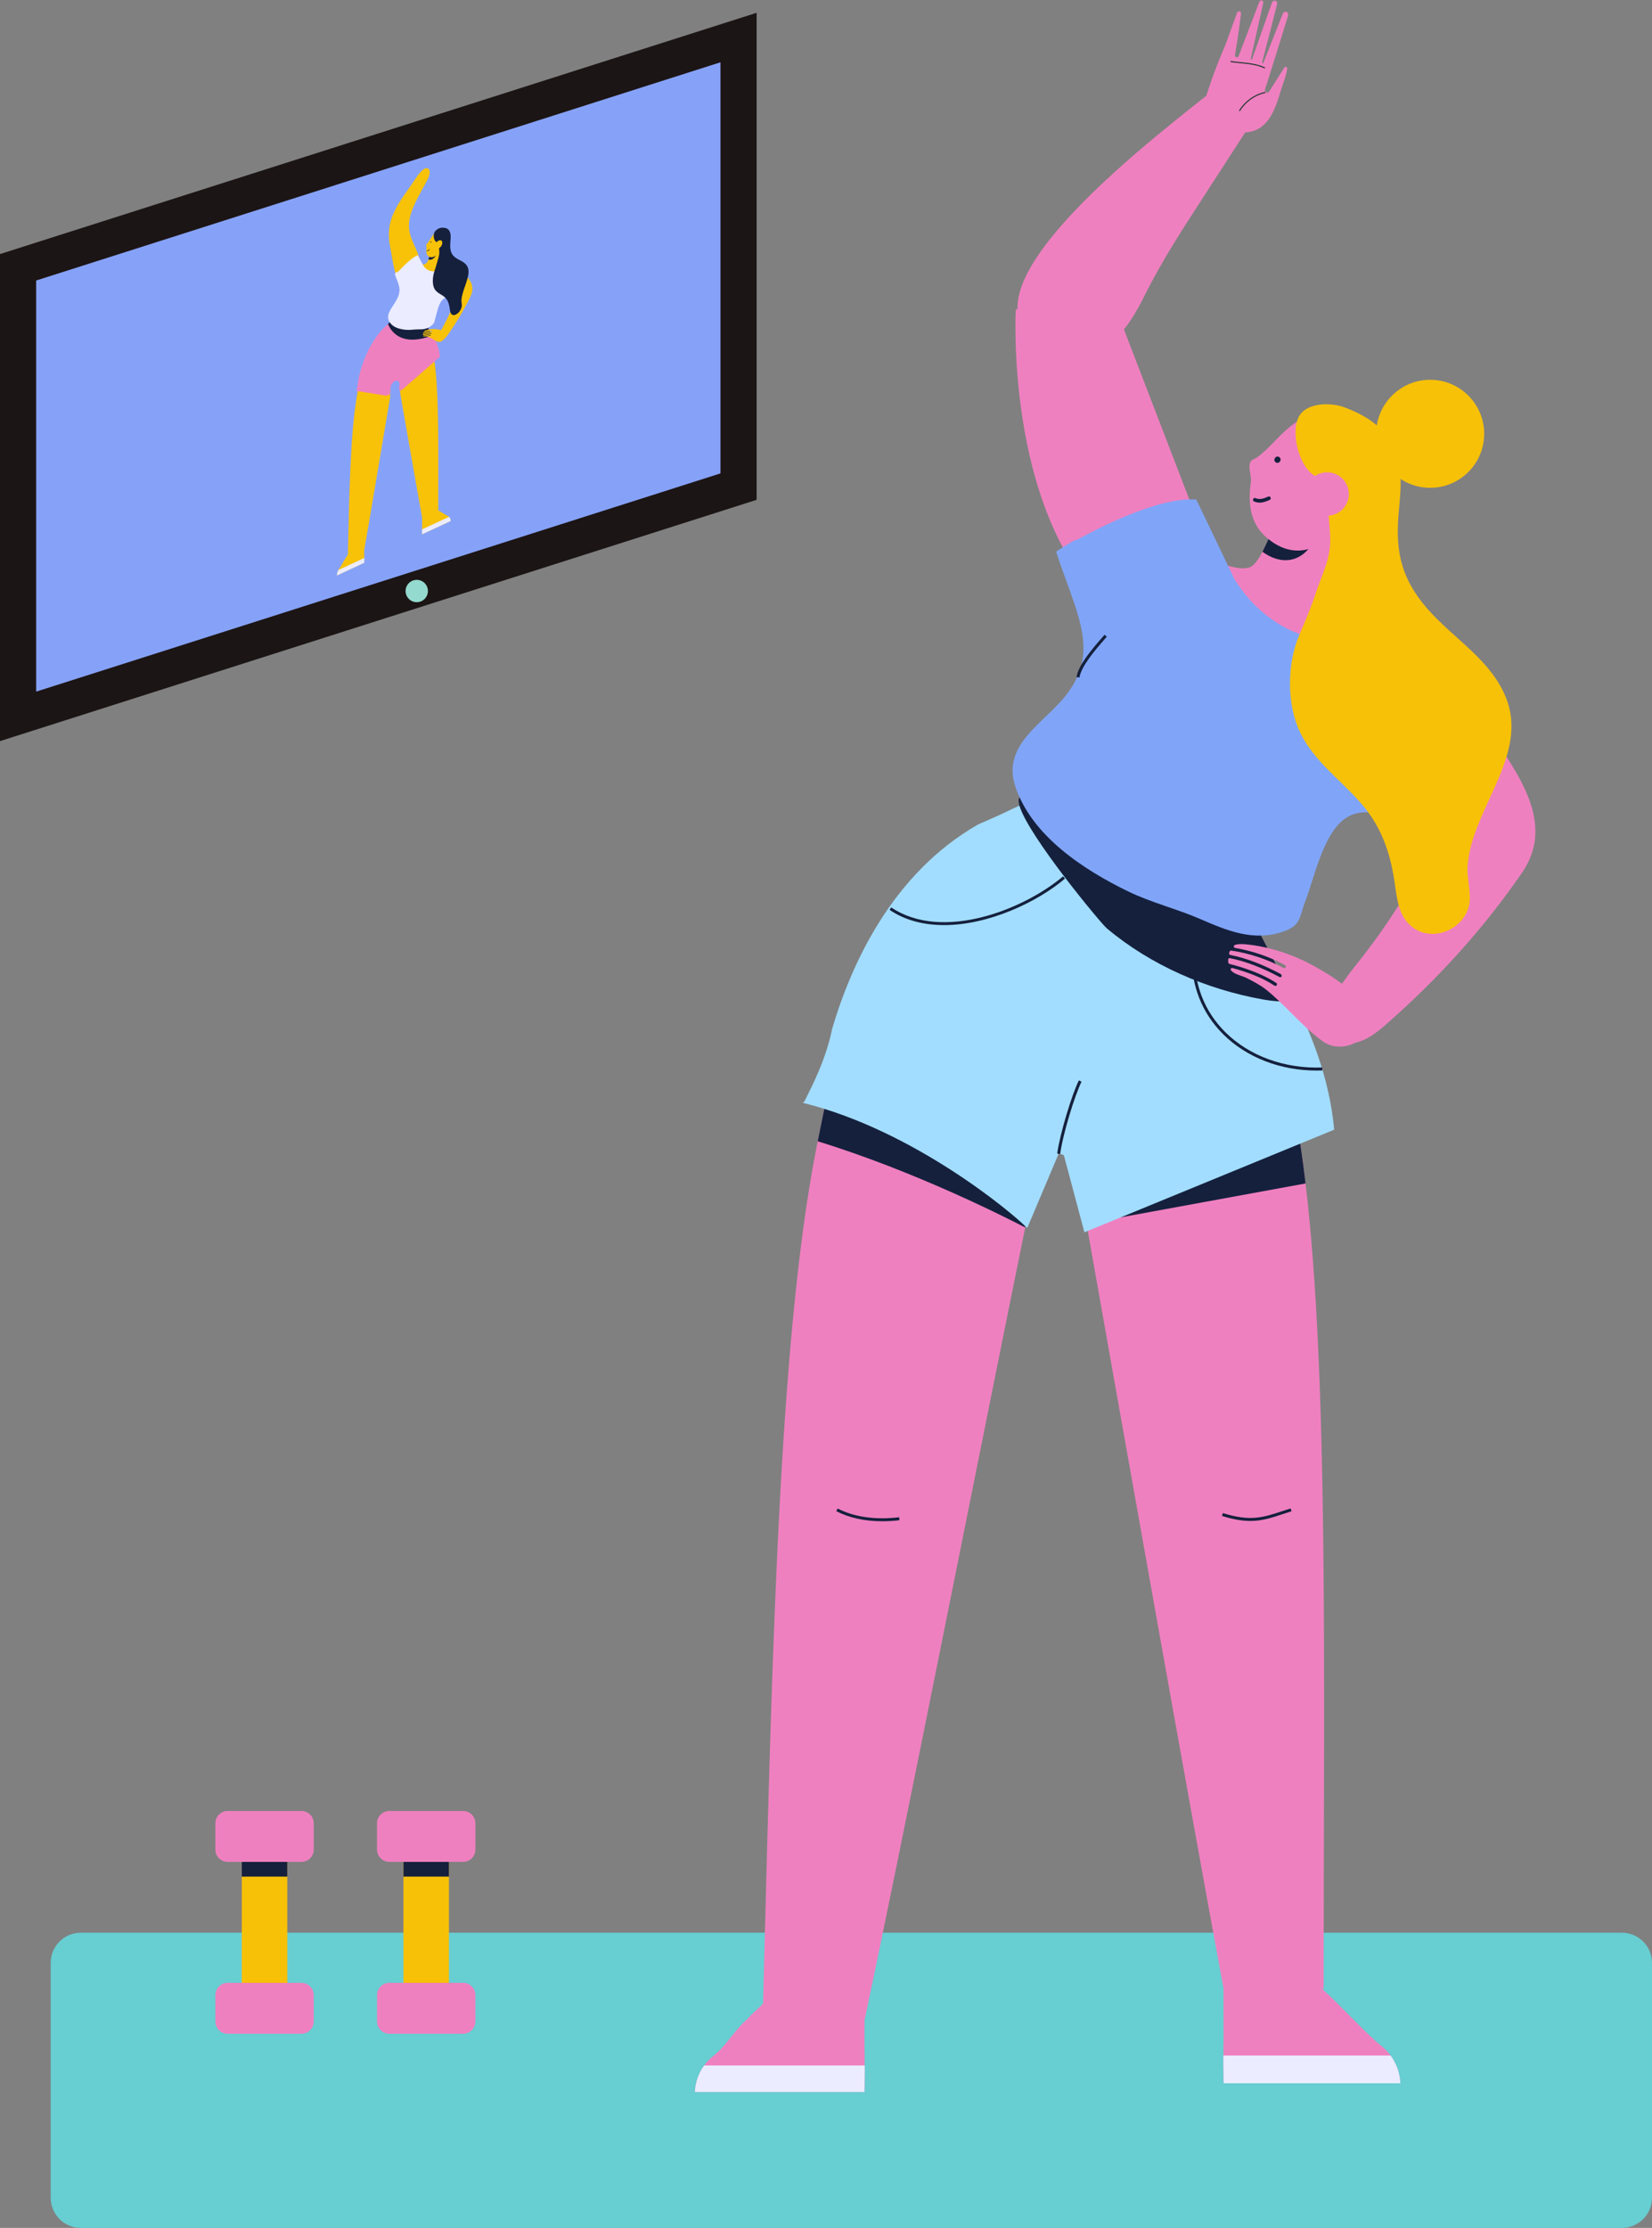 <?xml version="1.0" encoding="UTF-8"?><svg xmlns="http://www.w3.org/2000/svg" xmlns:xlink="http://www.w3.org/1999/xlink" height="500.1" preserveAspectRatio="xMidYMid meet" version="1.0" viewBox="0.0 -0.1 370.9 500.1" width="370.9" zoomAndPan="magnify"><rect x="0.0" y="-0.1" width="370.9" height="500.1" fill="#808080" stroke="none"/><defs><clipPath id="a"><path d="M 11 433 L 370.891 433 L 370.891 500 L 11 500 Z M 11 433"/></clipPath></defs><g><g clip-path="url(#a)"><path d="M 364.141 500 L 18.141 500 C 14.41 500 11.387 496.977 11.387 493.25 L 11.387 440.488 C 11.387 436.762 14.41 433.738 18.141 433.738 L 364.141 433.738 C 367.871 433.738 370.895 436.762 370.895 440.488 L 370.895 493.25 C 370.895 496.977 367.871 500 364.141 500" fill="#67ced2"/></g><g><path d="M 313.117 462.762 C 312.855 462.25 312.551 461.77 312.211 461.309 C 311.602 460.477 310.883 459.723 310.051 459.074 C 306.973 456.676 300.359 449.426 297.176 446.668 C 297.176 375.914 298.32 309.469 293.117 265.551 C 293.07 265.18 293.031 264.812 292.984 264.445 C 292.496 260.461 291.957 256.668 291.355 253.086 C 291.23 252.312 291.098 251.535 290.969 250.777 L 289.871 247.852 L 245.227 243.453 C 244.898 251.926 244.492 260.566 244.215 269.664 C 244.16 271.523 244.105 273.402 244.062 275.301 C 251.086 315 267.605 408.047 274.695 446.223 L 274.711 457.266 C 274.684 458.512 274.676 459.902 274.676 461.309 C 274.664 461.793 274.664 462.273 274.664 462.762 C 274.676 464.422 274.703 466.066 274.73 467.527 L 314.395 467.527 C 314.316 465.84 313.875 464.223 313.117 462.762 Z M 296.594 446.188 C 296.969 446.141 297.102 446.449 297.156 446.648 C 296.953 446.473 296.77 446.32 296.594 446.188" fill="#ef80bf"/></g><g><path d="M 293.117 265.551 L 247.887 273.844 L 244.215 269.664 C 244.492 260.566 244.898 251.926 245.227 243.453 L 289.871 247.852 L 290.969 250.777 C 291.098 251.535 291.23 252.312 291.355 253.086 C 291.957 256.668 292.496 260.461 292.984 264.445 C 293.031 264.812 293.07 265.18 293.117 265.551" fill="#15203d"/></g><g><path d="M 194.105 453.34 L 194.098 459.637 C 194.125 460.836 194.133 462.168 194.133 463.52 C 194.145 463.988 194.145 464.449 194.145 464.914 C 194.133 466.508 194.105 468.086 194.086 469.492 L 156.02 469.492 C 156.094 467.867 156.52 466.312 157.238 464.914 C 157.492 464.43 157.793 463.961 158.109 463.52 C 158.691 462.723 159.383 462.004 160.191 461.375 C 163.023 459.168 165.121 455.266 167.855 453.113 C 167.59 453.039 171.312 449.781 171.32 449.652 C 173.312 372.453 174.863 300.98 183.176 258.176 C 183.309 257.477 183.449 256.773 183.59 256.09 C 184.453 251.695 185.32 247.547 186.188 243.648 C 189.035 243.148 191.777 242.176 194.246 240.582 C 196.805 238.934 199.477 236.762 201.648 234.211 L 223.359 245.898 L 230.047 258.562 C 230.145 263.852 230.219 269.383 230.207 275.301 C 230.199 275.348 230.188 275.395 230.18 275.441 C 221.848 316.227 201.75 417.738 194.105 453.34" fill="#ef80bf"/></g><g><path d="M 230.18 275.441 C 226.414 273.477 205.566 262.832 183.59 256.09 C 184.453 251.695 185.32 247.547 186.188 243.648 C 189.035 243.148 191.777 242.176 194.246 240.582 C 196.805 238.934 199.477 236.762 201.648 234.211 L 223.359 245.898 L 230.047 258.562 L 230.18 275.441" fill="#15203d"/></g><g><path d="M 157.242 464.914 C 156.516 466.316 156.094 467.867 156.02 469.488 L 194.082 469.488 C 194.109 468.09 194.133 466.512 194.141 464.914 C 194.141 464.449 194.141 463.984 194.133 463.523 L 158.109 463.523 C 157.789 463.961 157.496 464.426 157.242 464.914" fill="#ebecff"/></g><g><path d="M 313.117 462.762 C 313.875 464.219 314.316 465.84 314.395 467.527 L 274.727 467.527 C 274.699 466.066 274.676 464.422 274.664 462.762 C 274.664 462.277 274.664 461.793 274.676 461.309 L 312.211 461.309 C 312.547 461.766 312.855 462.25 313.117 462.762" fill="#ebecff"/></g><g><path d="M 255.57 184.926 L 255 184.383 C 255.41 183.949 255.812 183.504 256.203 183.055 L 256.797 183.574 C 256.398 184.031 255.988 184.484 255.57 184.926" fill="#80a5f8"/></g><g><path d="M 274.969 195.102 L 274.328 194.641 C 274.664 194.176 275.008 193.727 275.367 193.281 L 275.98 193.777 C 275.629 194.211 275.293 194.648 274.969 195.102" fill="#80a5f8"/></g><g><path d="M 279.152 215.273 C 267.762 209.547 256.227 203.562 247.047 193.918 C 244.551 191.297 236.785 184.129 237.379 178.203 C 237.98 178.039 238.59 177.91 239.188 177.785 C 239.258 177.773 239.32 177.762 239.395 177.75 L 256.969 185.828 L 273.797 193.559 C 274.02 193.871 274.297 194.281 274.605 194.797 C 275.84 196.875 277.582 200.684 278.578 206.711 C 278.582 206.777 278.605 206.84 278.613 206.898 C 278.793 207.992 278.938 209.152 279.059 210.395 C 279.188 211.723 279.223 213.355 279.152 215.273" fill="#171f3d"/></g><g><path d="M 299.547 253.484 L 243.469 276.516 L 238.848 259.199 L 237.711 258.816 L 230.652 275.496 L 230.359 275.32 C 227.332 272.25 205.328 253.664 180.266 247.453 C 180.258 247.453 180.715 247.012 180.711 247.012 C 181.035 245.945 185.176 239.027 186.828 230.871 L 186.828 230.859 C 191.105 216.336 200.305 195.992 219.598 184.969 C 222.016 183.93 224.566 182.801 227.238 181.504 C 227.461 181.383 227.691 181.277 227.918 181.188 C 228.348 180.984 228.785 180.789 229.219 180.609 C 229.277 180.59 229.324 180.574 229.371 180.555 L 245.594 181.961 L 266.453 183.781 C 266.473 183.797 266.5 183.816 266.52 183.82 C 266.641 183.883 266.91 184.043 267.32 184.32 C 267.633 184.543 268.031 184.84 268.492 185.223 C 270.344 186.766 273.258 189.785 276.203 195.137 C 276.23 195.199 276.27 195.242 276.297 195.297 C 276.828 196.27 277.348 197.324 277.875 198.449 C 278.441 199.664 279.016 201.188 279.59 203.027 C 280.992 207.527 285.207 213.957 289.418 222.062 C 293.922 230.727 298.434 241.301 299.547 253.484" fill="#a2ddff"/></g><g><path d="M 272.598 189.578 C 270.398 187.266 268.152 185.348 265.867 184.215 C 265.418 183.996 264.938 183.789 264.445 183.609 C 259.496 181.77 252.465 181.758 247.473 180.844 C 247.473 180.836 231.457 177.898 231.457 177.898 C 231.41 177.918 231.363 177.926 231.305 177.938 C 230.859 178.078 230.406 178.23 229.961 178.391 C 229.719 178.457 229.484 178.543 229.254 178.637 C 228.641 178.883 228.559 179.637 228.887 180.75 C 230.797 187.441 247.164 207.172 248.48 208.273 C 258.344 216.57 270.871 221.988 283.527 224.246 C 284.945 224.5 286.207 224.641 287.316 224.68 C 288.617 224.727 289.711 224.629 290.609 224.414 L 272.598 189.578" fill="#15203d"/></g><g><path d="M 228.055 69.406 C 228.055 69.406 225.648 113.512 247.848 135.355 C 248.715 136.211 249.621 137.031 250.566 137.812 C 275.68 158.598 273.949 130.02 273.949 130.02 L 247.973 62.48 L 228.055 69.406" fill="#ef80bf"/></g><g><path d="M 310.844 151.785 L 303.574 156.316 C 303.574 156.316 303.398 156.238 303.082 156.086 C 300.07 157.301 296.625 157.594 293.348 157.379 C 283.914 156.742 274.516 151.754 269.066 143.953 C 266.395 140.133 258.348 131.109 261.523 126.215 C 265.344 120.336 275.676 128.988 280.605 127.238 C 281.504 126.926 282.484 125.559 283.453 123.766 C 285.93 119.148 288.324 111.672 288.988 111.727 C 289.746 111.797 295.504 114.906 299.445 117.09 C 301.59 118.266 303.195 119.176 303.195 119.176 L 300.465 128.266 C 299.395 131.836 299.98 135.691 302.062 138.777 L 310.844 151.785" fill="#ef80bf"/></g><g><path d="M 295.434 120.539 C 292.379 126.809 287.254 126.57 283.449 123.762 C 285.816 119.098 288.426 111.715 288.922 111.695 C 289.488 111.684 293.508 114.031 296.254 115.691 C 296.586 116.965 296.395 118.566 295.434 120.539" fill="#15203d"/></g><g><path d="M 319.527 180.949 C 319.355 181.895 318.926 182.582 318.152 182.883 C 313.676 184.641 308.012 180.59 303.027 183.035 C 297.32 185.828 295.309 196.27 293.129 201.98 C 291.629 205.922 292.164 207.578 288.172 208.992 C 281.461 211.359 275.395 208.754 269.43 206.176 C 264.141 203.887 258.508 202.527 253.258 199.984 C 243.254 195.125 231.5 187.445 227.906 176.277 C 224.941 167.062 234.391 162.203 239.211 156.117 C 245.559 148.109 243.289 141.195 240.129 132.281 C 239.121 129.434 238.023 126.621 237.121 123.742 C 237.121 123.742 238.656 122.656 241.316 121.137 C 241.43 121.137 241.535 121.145 241.648 121.145 C 244.562 119.551 248.578 117.484 252.852 115.719 C 258.301 113.469 264.152 111.707 268.594 112.035 L 277.168 129.93 C 279 132.828 281.105 135.379 283.773 137.57 C 287.031 140.258 291.062 142.441 295.203 143.117 C 295.77 143.363 296.336 143.602 296.887 143.844 C 306.824 148.062 312.215 152.777 314.941 163.102 C 315.922 166.828 320.328 176.617 319.527 180.949" fill="#80a5f8"/></g><g><path d="M 276.449 213.277 C 280.52 213.891 284.512 215.211 288.156 217.16 C 288.344 217.262 288.574 217.203 288.668 217.027 C 288.766 216.852 288.691 216.629 288.504 216.531 C 285.008 214.656 281.203 213.359 277.312 212.684 C 276.992 212.629 276.891 212.223 277.16 212.07 C 277.176 212.059 277.188 212.051 277.203 212.043 C 277.75 211.754 279.098 211.816 279.668 211.867 C 283.703 212.238 287.91 213.422 291.742 215.117 C 292.879 215.621 293.984 216.168 295.039 216.754 C 299.309 219.113 309.742 225.316 306.832 231.34 C 305.164 234.789 300.117 235.922 297.012 233.676 C 292.418 230.359 288.738 225.652 284.316 222.086 C 284.266 222.047 284.215 222.008 284.164 221.969 C 282.801 220.93 281.27 220.121 279.73 219.363 C 278.727 218.867 277.078 218.629 276.367 217.695 C 276.176 217.441 276.426 217.113 276.738 217.199 C 279.926 218.078 283.469 219.355 286.117 221.137 C 286.297 221.254 286.531 221.219 286.648 221.055 C 286.762 220.895 286.711 220.664 286.535 220.547 C 283.555 218.543 279.508 217.164 276.039 216.266 C 275.895 216.227 275.785 216.109 275.77 215.969 C 275.746 215.746 275.734 215.516 275.742 215.285 C 275.746 215.082 275.938 214.938 276.145 214.98 C 279.609 215.676 283.273 217.074 287.242 219.199 C 287.434 219.301 287.66 219.238 287.758 219.066 C 287.855 218.891 287.777 218.668 287.59 218.566 C 283.539 216.398 279.793 214.973 276.242 214.262 C 276.035 214.219 275.902 214.016 275.961 213.828 C 275.996 213.711 276.035 213.598 276.078 213.484 C 276.137 213.34 276.285 213.254 276.449 213.277" fill="#ef80bf"/></g><g><path d="M 316.207 173.18 C 314.789 171.688 313.387 170.18 312.004 168.66 C 318.363 165.695 324.391 161.906 330.426 158.262 C 332.117 160.594 333.414 162.508 334.141 163.605 C 340.699 173.492 349.387 184.617 341.723 195.793 C 341.551 196.039 341.379 196.289 341.207 196.535 C 332.75 208.723 322.578 219.848 311.449 229.625 C 309.203 231.598 306.746 233.594 303.793 234.047 C 288.699 236.363 301.926 219.641 304.77 216.09 C 310.84 208.52 316.129 200.32 320.52 191.664 C 321.613 189.508 322.676 187.234 322.719 184.816 C 322.805 180.25 319.355 176.488 316.207 173.18" fill="#ef80bf"/></g><g><path d="M 282.105 102.645 C 287.023 99.355 291.371 90.305 298.633 94.684 C 313.141 103.434 298.273 133.094 284.129 120.355 C 280.109 116.734 280.363 111.637 280.852 107.977 C 281.051 106.453 279.676 103.715 281.43 102.996 C 281.664 102.902 281.895 102.785 282.105 102.645" fill="#ef80bf"/></g><g><path d="M 286.48 103.719 C 286.152 103.543 286.027 103.129 286.203 102.801 L 286.238 102.738 C 286.414 102.41 286.824 102.285 287.152 102.465 C 287.48 102.641 287.605 103.051 287.43 103.379 L 287.395 103.441 C 287.223 103.77 286.809 103.895 286.48 103.719" fill="#15203d"/></g><g><path d="M 331.617 185.652 C 335.285 176.094 341.992 166.727 338.246 156.848 C 334.902 148.039 326.285 143.289 320.359 136.422 C 314.621 129.77 313.352 123.789 313.969 115.75 C 314.328 111.055 315.184 105.941 313.199 101.078 C 311.094 95.918 306.984 93.285 301.918 91.359 C 298.73 90.145 293.207 90.223 291.547 93.551 C 289.734 97.188 291.742 105.285 295.664 106.934 C 295.777 106.98 295.887 107.016 295.996 107.055 C 298.012 107.82 298.613 118.887 298.656 120.844 C 298.754 125.469 296.793 128.844 295.367 133.184 C 294.328 136.352 293.004 139.398 291.672 142.535 C 288.949 148.957 288.855 157.984 291.891 164.281 C 295.77 172.328 303.75 176.57 308.379 183.984 C 311 188.184 312.371 192.906 313.078 197.727 C 313.641 201.547 313.965 206.094 317.668 208.402 C 322.484 211.402 329.059 207.996 329.887 202.77 C 330.305 200.121 329.348 197.234 329.484 194.574 C 329.641 191.57 330.484 188.602 331.617 185.652" fill="#f7c108"/></g><g><path d="M 302.379 112.844 C 301.242 115.285 298.348 116.34 295.906 115.207 C 293.469 114.07 292.41 111.172 293.547 108.734 C 294.684 106.297 297.578 105.238 300.02 106.375 C 302.457 107.508 303.512 110.406 302.379 112.844" fill="#ef80bf"/></g><g><path d="M 282.484 112.711 C 282.191 112.68 281.883 112.605 281.566 112.469 C 281.359 112.383 281.262 112.141 281.348 111.934 C 281.438 111.727 281.676 111.633 281.883 111.719 C 282.906 112.152 283.797 111.773 284.742 111.367 C 284.949 111.281 285.191 111.375 285.277 111.582 C 285.367 111.789 285.27 112.031 285.066 112.117 C 284.293 112.449 283.441 112.812 282.484 112.711" fill="#15203d"/></g><g><path d="M 165.812 109.133 L 4.059 160.707 L 4.059 59.902 L 165.812 8.328 L 165.812 109.133" fill="#86a2f8"/></g><g><path d="M 8.117 62.867 L 8.117 155.152 L 161.758 106.164 L 161.758 13.883 Z M 0 166.262 L 0 56.934 L 169.875 2.773 L 169.875 112.098 L 0 166.262" fill="#1c1515"/></g><g><path d="M 333.188 98.176 C 332.691 104.852 326.875 109.863 320.195 109.363 C 313.52 108.867 308.512 103.051 309.008 96.375 C 309.504 89.699 315.32 84.688 321.996 85.184 C 328.676 85.684 333.684 91.496 333.188 98.176" fill="#f7c108"/></g><g><path d="M 100.965 116.109 C 100.922 116.035 100.871 115.973 100.816 115.918 C 100.719 115.816 100.602 115.738 100.469 115.684 C 99.941 115.477 98.766 114.594 98.301 114.402 C 98.395 114.344 98.391 114.496 98.391 114.465 C 98.391 100.641 98.617 87.641 97.453 80.516 C 96.828 76.66 96.156 73.969 95.578 72.629 C 95.465 72.363 95.352 72.152 95.246 71.992 C 95.148 71.848 95.051 71.711 94.953 71.594 C 94.949 71.586 94.941 71.582 94.938 71.574 C 94.402 70.914 93.898 70.652 93.582 70.551 C 93.5 70.523 93.434 70.508 93.379 70.5 C 93.312 70.488 93.266 70.484 93.246 70.484 C 93.242 70.484 93.238 70.484 93.234 70.48 L 89.859 72.004 L 89.801 72.031 C 90.398 77.434 89.953 82.242 89.828 88.008 C 90.961 94.527 93.625 109.809 94.77 116.051 L 94.77 118.012 C 94.766 118.234 94.766 118.48 94.766 118.73 C 94.766 118.816 94.766 118.902 94.766 118.988 C 94.766 119.285 94.77 119.574 94.773 119.832 L 101.168 116.859 C 101.156 116.566 101.086 116.309 100.965 116.109" fill="#f8c208"/></g><g><path d="M 87.594 89.047 C 87.605 84.246 87.328 80.996 87.684 76.488 C 86.57 77.723 85.371 78.848 84.297 80.133 C 84.195 80.281 84.098 80.43 84.008 80.578 C 83.98 80.641 83.953 80.699 83.93 80.762 C 83.836 81.152 83.77 81.539 83.723 81.926 C 83.578 83.148 82.645 84.582 81.797 85.578 C 81.398 86.047 80.957 86.422 80.5 86.723 C 80.336 87.602 80.176 88.535 80.012 89.527 C 78.672 97.754 78.422 110.555 78.102 124.41 C 78.102 124.434 77.5 125.289 77.543 125.285 C 77.102 125.871 76.766 126.723 76.305 127.324 C 76.176 127.496 76.066 127.676 75.973 127.863 C 75.918 127.965 75.871 128.066 75.832 128.176 C 75.715 128.477 75.648 128.785 75.633 129.078 L 81.773 126.227 C 81.777 125.973 81.781 125.691 81.781 125.406 C 81.781 125.324 81.781 125.242 81.781 125.16 C 81.781 124.922 81.777 124.688 81.773 124.477 L 81.777 123.355 C 83.008 116.453 86.254 96.891 87.594 89.047" fill="#f8c208"/></g><g><path d="M 75.832 128.176 C 75.715 128.477 75.648 128.785 75.633 129.078 L 81.773 126.227 C 81.777 125.973 81.781 125.691 81.781 125.406 C 81.781 125.324 81.781 125.242 81.781 125.16 L 75.973 127.863 C 75.918 127.965 75.871 128.066 75.832 128.176" fill="#ebecff"/></g><g><path d="M 100.965 116.109 C 101.086 116.309 101.156 116.566 101.168 116.859 L 94.773 119.832 C 94.77 119.574 94.766 119.285 94.766 118.988 C 94.766 118.902 94.766 118.816 94.766 118.73 L 100.816 115.918 C 100.871 115.973 100.922 116.035 100.965 116.109" fill="#ebecff"/></g><g><path d="M 91.684 71.102 L 91.594 71.047 C 91.66 70.938 91.723 70.828 91.785 70.719 L 91.883 70.77 C 91.82 70.879 91.754 70.988 91.684 71.102" fill="#80a5f8"/></g><g><path d="M 94.812 71.453 L 94.711 71.418 C 94.762 71.312 94.82 71.203 94.879 71.102 L 94.977 71.141 C 94.918 71.246 94.863 71.348 94.812 71.453" fill="#80a5f8"/></g><g><path d="M 95.488 74.719 C 93.652 74.559 91.789 74.359 90.312 73.336 C 89.906 73.059 88.656 72.367 88.75 71.27 C 88.848 71.195 88.945 71.129 89.043 71.062 C 89.055 71.055 89.066 71.047 89.078 71.039 L 91.91 71.156 L 94.621 71.266 C 94.66 71.305 94.703 71.355 94.754 71.426 C 94.953 71.703 95.234 72.246 95.395 73.242 C 95.395 73.254 95.398 73.262 95.398 73.273 C 95.43 73.453 95.453 73.648 95.473 73.859 C 95.492 74.086 95.5 74.375 95.488 74.719" fill="#171f3d"/></g><g><path d="M 98.777 79.973 L 90.367 87.324 L 89.598 87.617 L 89.691 86.195 C 89.734 85.555 89.312 85.211 88.746 85.43 C 88.184 85.645 87.691 86.336 87.652 86.98 L 87.559 88.402 L 86.719 88.723 L 80.035 87.648 C 80.09 87.434 80.336 85.98 80.602 84.41 L 80.602 84.406 C 81.293 81.508 82.773 77.207 85.887 73.805 C 86.273 73.438 86.688 73.047 87.117 72.617 C 87.152 72.578 87.191 72.539 87.227 72.508 C 87.297 72.441 87.367 72.371 87.438 72.309 C 87.445 72.301 87.453 72.297 87.461 72.285 L 90.078 71.32 L 93.441 70.082 C 93.441 70.082 93.445 70.086 93.449 70.086 C 93.469 70.086 93.516 70.094 93.578 70.113 C 93.629 70.129 93.695 70.148 93.77 70.184 C 94.066 70.32 94.535 70.637 95.012 71.367 C 95.016 71.375 95.023 71.383 95.027 71.387 C 95.113 71.52 95.195 71.668 95.281 71.828 C 95.371 72.004 95.465 72.23 95.555 72.512 C 95.785 73.207 96.461 74.031 97.141 75.156 C 97.867 76.355 98.594 77.895 98.777 79.973" fill="#ef80bf"/></g><g><path d="M 97.141 75.156 C 88.898 78.41 87.117 72.617 87.117 72.617 C 87.152 72.578 87.191 72.539 87.227 72.508 C 87.297 72.441 87.367 72.371 87.438 72.309 C 87.445 72.301 87.453 72.297 87.461 72.285 L 90.078 71.32 L 93.441 70.082 C 93.441 70.082 93.445 70.086 93.449 70.086 C 93.469 70.086 93.516 70.094 93.578 70.113 C 93.629 70.129 93.695 70.148 93.77 70.184 C 94.066 70.32 94.535 70.637 95.012 71.367 C 95.016 71.375 95.023 71.383 95.027 71.387 C 95.113 71.52 95.195 71.668 95.281 71.828 C 95.371 72.004 95.465 72.23 95.555 72.512 C 95.785 73.207 96.461 74.031 97.141 75.156" fill="#15203d"/></g><g><path d="M 92.172 41.668 C 92.84 40.754 94.191 38.344 95.32 37.762 C 95.609 37.609 95.887 37.582 96.133 37.73 C 96.469 37.938 96.535 38.492 96.41 39.051 C 96.387 39.164 96.355 39.277 96.316 39.391 C 96.172 39.836 95.949 40.281 95.719 40.715 C 94.121 43.738 92.121 46.895 91.836 49.891 C 91.438 54.074 94.996 56.492 94.258 60.93 C 93.922 62.945 93.125 64.961 91.02 64.715 C 88.855 64.465 88.125 58.012 87.699 55.879 C 87.387 54.32 87.156 52.648 87.438 50.828 C 87.484 50.512 87.547 50.191 87.629 49.867 C 88.348 46.988 90.305 44.234 92.172 41.668" fill="#f8c208"/></g><g><path d="M 100.598 61.074 L 99.426 62.422 C 99.426 62.422 99.395 62.422 99.344 62.418 C 98.859 62.859 98.305 63.172 97.777 63.379 C 96.254 63.973 94.738 63.789 93.859 62.816 C 93.43 62.336 92.133 61.34 92.645 60.23 C 93.262 58.902 94.926 59.66 95.723 58.984 C 95.867 58.859 96.023 58.543 96.18 58.152 C 96.582 57.148 96.965 55.641 97.074 55.602 C 97.195 55.559 98.121 55.676 98.758 55.77 C 99.105 55.816 99.363 55.859 99.363 55.859 L 98.922 57.676 C 98.75 58.391 98.844 59.031 99.18 59.422 L 100.598 61.074" fill="#f8c208"/></g><g><path d="M 98.113 56.684 C 97.617 58.023 96.793 58.367 96.18 58.152 C 96.562 57.148 96.98 55.641 97.062 55.602 C 97.152 55.555 97.801 55.672 98.242 55.762 C 98.297 55.961 98.266 56.262 98.113 56.684" fill="#15203d"/></g><g><path d="M 101.258 62.773 C 100.816 61.148 99.949 60.715 98.348 60.711 C 98.258 60.711 98.164 60.711 98.074 60.707 C 97.406 60.898 96.758 60.812 96.23 60.578 C 95.801 60.391 95.465 60.094 95.168 59.719 L 93.785 57.184 C 92.508 57.672 90.508 59.68 89.441 60.82 C 89.297 60.883 89.152 60.949 89.012 61.012 C 88.91 61.059 88.797 61.113 88.727 61.227 C 88.645 61.363 88.672 61.508 88.711 61.621 C 88.855 62.066 89.031 62.48 89.195 62.91 C 89.703 64.258 90.07 65.312 89.047 67.215 C 88.27 68.652 86.746 70.227 87.223 71.637 C 87.805 73.352 89.699 73.832 91.312 73.945 C 92.156 74.004 93.066 73.824 93.918 73.832 C 94.883 73.844 95.859 73.852 96.941 72.93 C 97.586 72.379 97.5 72.125 97.742 71.312 C 98.094 70.137 98.414 68.133 99.336 67.207 C 100.141 66.398 101.055 66.695 101.773 66.047 C 101.898 65.934 101.969 65.781 101.996 65.602 C 102.125 64.77 101.414 63.363 101.258 62.773" fill="#ebecff"/></g><g><path d="M 95.051 74.566 C 95.707 74.371 96.352 74.309 96.938 74.379 C 96.969 74.383 97.008 74.355 97.023 74.316 C 97.035 74.281 97.023 74.246 96.996 74.242 C 96.43 74.172 95.816 74.227 95.191 74.398 C 95.141 74.41 95.121 74.348 95.164 74.301 C 95.168 74.297 95.172 74.297 95.172 74.293 C 95.262 74.199 95.477 74.109 95.57 74.078 C 96.219 73.84 96.898 73.734 97.516 73.746 C 97.699 73.754 97.879 73.766 98.047 73.789 C 98.734 73.891 100.418 74.211 99.949 75.496 C 99.68 76.234 98.867 76.812 98.367 76.648 C 97.625 76.402 97.031 75.844 96.32 75.543 C 96.312 75.539 96.305 75.535 96.293 75.531 C 96.074 75.449 95.828 75.422 95.582 75.402 C 95.418 75.391 95.152 75.473 95.039 75.359 C 95.008 75.328 95.047 75.25 95.098 75.242 C 95.613 75.16 96.184 75.121 96.609 75.238 C 96.641 75.246 96.676 75.223 96.695 75.184 C 96.715 75.148 96.707 75.109 96.676 75.102 C 96.195 74.969 95.543 75.027 94.984 75.129 C 94.961 75.133 94.945 75.121 94.941 75.098 C 94.938 75.059 94.938 75.02 94.938 74.977 C 94.938 74.941 94.969 74.902 95.004 74.895 C 95.559 74.758 96.152 74.73 96.793 74.809 C 96.82 74.812 96.859 74.785 96.875 74.746 C 96.891 74.711 96.879 74.676 96.848 74.672 C 96.195 74.59 95.59 74.617 95.02 74.758 C 94.984 74.766 94.965 74.738 94.973 74.703 C 94.977 74.68 94.984 74.656 94.992 74.633 C 95 74.602 95.023 74.574 95.051 74.566" fill="#f8c208"/></g><g><path d="M 101.461 64.469 C 101.23 64.312 101.008 64.148 100.781 63.984 C 101.809 62.98 102.781 61.855 103.754 60.758 C 104.027 61.043 104.234 61.285 104.352 61.426 C 105.41 62.688 106.812 64.012 105.574 66.57 C 105.547 66.629 105.52 66.684 105.492 66.742 C 104.129 69.539 102.488 72.277 100.695 74.848 C 100.332 75.363 99.938 75.902 99.461 76.207 C 97.027 77.746 99.156 73.789 99.617 72.945 C 100.598 71.145 101.449 69.293 102.156 67.43 C 102.332 66.965 102.504 66.48 102.512 66.047 C 102.523 65.23 101.969 64.82 101.461 64.469" fill="#f8c208"/></g><g><path d="M 95.965 54.504 C 96.758 53.551 97.457 51.617 98.629 51.852 C 100.969 52.316 98.57 58.699 96.289 57.496 C 95.641 57.156 95.684 56.23 95.762 55.547 C 95.793 55.262 95.57 54.879 95.855 54.617 C 95.891 54.582 95.93 54.547 95.965 54.504" fill="#f8c208"/></g><g><path d="M 96.668 54.367 C 96.613 54.359 96.594 54.297 96.625 54.227 L 96.629 54.211 C 96.656 54.141 96.723 54.086 96.777 54.094 C 96.832 54.102 96.852 54.164 96.82 54.234 L 96.816 54.25 C 96.789 54.32 96.723 54.375 96.668 54.367" fill="#15203d"/></g><g><path d="M 103.945 65.527 C 104.535 63.559 105.617 61.391 105.016 59.918 C 104.477 58.605 103.086 58.406 102.133 57.633 C 101.207 56.883 101 55.914 101.102 54.441 C 101.16 53.582 101.297 52.609 100.977 51.895 C 100.637 51.137 99.973 50.98 99.156 51.016 C 98.645 51.039 97.754 51.469 97.484 52.184 C 97.191 52.965 97.516 54.25 98.148 54.25 C 98.168 54.25 98.184 54.246 98.203 54.246 C 98.527 54.23 98.625 56.148 98.633 56.492 C 98.648 57.309 98.332 58.055 98.102 58.934 C 97.934 59.57 97.719 60.211 97.508 60.867 C 97.066 62.215 97.051 63.82 97.539 64.715 C 98.164 65.852 99.453 66.004 100.199 66.977 C 100.621 67.523 100.844 68.258 100.957 69.062 C 101.047 69.699 101.102 70.48 101.695 70.613 C 102.473 70.785 103.531 69.688 103.668 68.695 C 103.734 68.195 103.578 67.754 103.602 67.273 C 103.629 66.727 103.762 66.137 103.945 65.527" fill="#15203d"/></g><g><path d="M 99.23 54.797 C 99.047 55.312 98.582 55.719 98.188 55.699 C 97.793 55.68 97.625 55.246 97.809 54.727 C 97.992 54.211 98.457 53.805 98.852 53.824 C 99.242 53.844 99.414 54.277 99.23 54.797" fill="#f8c208"/></g><g><path d="M 96.023 56.262 C 95.977 56.281 95.926 56.289 95.875 56.289 C 95.844 56.289 95.828 56.254 95.84 56.211 C 95.855 56.168 95.895 56.133 95.926 56.133 C 96.094 56.133 96.234 55.996 96.391 55.855 C 96.422 55.824 96.461 55.824 96.473 55.852 C 96.488 55.883 96.473 55.934 96.441 55.965 C 96.316 56.082 96.18 56.211 96.023 56.262" fill="#15203d"/></g><g><path d="M 100.797 409.461 L 100.797 450.582 L 90.582 450.582 L 90.582 409.461 L 100.797 409.461" fill="#f7c108"/></g><g><path d="M 103.977 456.414 L 87.406 456.414 C 85.887 456.414 84.648 455.18 84.648 453.656 L 84.648 447.75 C 84.648 446.227 85.887 444.992 87.406 444.992 L 103.977 444.992 C 105.5 444.992 106.734 446.227 106.734 447.75 L 106.734 453.656 C 106.734 455.18 105.5 456.414 103.977 456.414" fill="#ef80bf"/></g><g><path d="M 100.797 409.461 L 100.797 421.145 L 90.582 421.145 L 90.582 409.461 L 100.797 409.461" fill="#15203d"/></g><g><path d="M 103.977 417.836 L 87.406 417.836 C 85.887 417.836 84.648 416.602 84.648 415.078 L 84.648 409.172 C 84.648 407.648 85.887 406.414 87.406 406.414 L 103.977 406.414 C 105.5 406.414 106.734 407.648 106.734 409.172 L 106.734 415.078 C 106.734 416.602 105.5 417.836 103.977 417.836" fill="#ef80bf"/></g><g><path d="M 64.5 409.461 L 64.5 450.582 L 54.285 450.582 L 54.285 409.461 L 64.5 409.461" fill="#f7c108"/></g><g><path d="M 67.68 456.414 L 51.109 456.414 C 49.586 456.414 48.352 455.18 48.352 453.656 L 48.352 447.75 C 48.352 446.227 49.586 444.992 51.109 444.992 L 67.68 444.992 C 69.203 444.992 70.438 446.227 70.438 447.75 L 70.438 453.656 C 70.438 455.18 69.203 456.414 67.68 456.414" fill="#ef80bf"/></g><g><path d="M 64.5 409.461 L 64.5 421.145 L 54.285 421.145 L 54.285 409.461 L 64.5 409.461" fill="#15203d"/></g><g><path d="M 67.68 417.836 L 51.109 417.836 C 49.586 417.836 48.352 416.602 48.352 415.078 L 48.352 409.172 C 48.352 407.648 49.586 406.414 51.109 406.414 L 67.68 406.414 C 69.203 406.414 70.438 407.648 70.438 409.172 L 70.438 415.078 C 70.438 416.602 69.203 417.836 67.68 417.836" fill="#ef80bf"/></g><g><path d="M 271.484 19.43 C 272.242 17.129 273.086 14.855 274.016 12.621 C 274.348 11.828 274.688 11.035 275.012 10.238 C 275.289 9.543 275.555 8.844 275.785 8.133 C 276.344 6.617 277.176 4.316 277.746 2.762 C 277.828 2.527 278.062 2.391 278.273 2.453 L 278.348 2.473 C 278.535 2.527 278.652 2.723 278.629 2.941 C 278.453 4.531 278.141 6.594 278.055 7.285 C 277.883 8.672 277.457 10.863 277.281 12.254 C 277.215 12.809 277.91 12.961 278.113 12.434 L 282.727 0.344 C 282.789 0.176 282.93 0.047 283.094 0.012 L 283.102 0.012 C 283.426 -0.062 283.691 0.242 283.609 0.598 L 280.812 13.098 C 280.762 13.316 281.047 13.391 281.117 13.176 L 285.555 0.531 C 285.676 0.188 286.02 -0.012 286.328 0.078 C 286.633 0.168 286.805 0.508 286.715 0.855 C 286.316 2.426 285.305 6.426 285.297 6.457 L 283.355 13.887 C 283.301 14.102 283.578 14.188 283.66 13.98 L 287.996 3.008 C 288.145 2.637 288.531 2.438 288.863 2.578 C 289.168 2.707 289.301 3.086 289.191 3.438 C 287.855 7.785 285.484 15.398 284.02 19.957 C 283.809 20.617 284.594 21.008 284.965 20.422 L 288.34 15.09 C 288.562 14.742 289.035 14.902 288.992 15.309 C 288.992 15.312 288.992 15.316 288.992 15.316 C 288.848 16.68 288.016 18.762 287.617 20.074 C 286.496 23.781 285.09 28.512 280.824 29.453 C 277.117 30.273 271.688 29.629 270.594 25.352 C 270.051 23.227 270.812 21.473 271.484 19.43" fill="#ef80bf"/></g><g><path d="M 277.809 25.602 C 277.766 25.57 277.75 25.508 277.773 25.457 C 278.953 23.02 281.391 21.098 283.98 20.555 C 284.047 20.543 284.109 20.582 284.121 20.648 C 284.137 20.711 284.094 20.773 284.031 20.785 C 281.508 21.312 279.137 23.188 277.988 25.562 C 277.957 25.621 277.887 25.645 277.828 25.617 C 277.82 25.613 277.812 25.609 277.809 25.602" fill="#1e352d"/></g><g><path d="M 276.301 13.816 C 276.27 13.793 276.25 13.75 276.258 13.707 C 276.266 13.645 276.328 13.598 276.391 13.605 C 277.094 13.711 277.82 13.785 278.527 13.855 C 280.375 14.039 282.285 14.227 283.969 15.016 C 284.027 15.047 284.055 15.117 284.023 15.176 C 283.996 15.234 283.926 15.262 283.867 15.23 C 282.223 14.461 280.332 14.273 278.504 14.09 C 277.797 14.02 277.062 13.949 276.355 13.844 C 276.336 13.84 276.316 13.828 276.301 13.816" fill="#1e352d"/></g><g><path d="M 272.898 19.695 C 264.754 26.691 207.012 68.398 237.023 78.34 C 247.379 81.773 252.688 74.871 256.867 66.473 C 261.164 57.836 265.922 50.719 271.082 42.734 C 274.391 37.621 277.695 32.508 281.004 27.395 C 281.004 27.395 272.898 19.695 272.898 19.695" fill="#ef80bf"/></g><g><path d="M 96.074 132.566 C 96.074 133.953 94.949 135.078 93.566 135.078 C 92.18 135.078 91.059 133.953 91.059 132.566 C 91.059 131.184 92.18 130.059 93.566 130.059 C 94.949 130.059 96.074 131.184 96.074 132.566" fill="#94dace"/></g><g><path d="M 198.082 341.379 C 194.16 341.379 190.641 340.609 187.758 339.109 L 188.066 338.516 C 191.75 340.434 196.52 341.113 201.867 340.48 L 201.945 341.145 C 200.621 341.301 199.332 341.379 198.082 341.379" fill="#15203d"/></g><g><path d="M 280.727 341.309 C 278.945 341.309 276.93 340.988 274.355 340.184 L 274.555 339.547 C 280.73 341.477 283.59 340.531 287.918 339.098 C 288.504 338.906 289.117 338.703 289.77 338.496 L 289.969 339.129 C 289.32 339.336 288.711 339.539 288.125 339.73 C 285.473 340.609 283.355 341.309 280.727 341.309" fill="#15203d"/></g><g><path d="M 211.957 207.559 C 207.559 207.559 203.324 206.566 199.719 204.145 L 200.094 203.59 C 211.641 211.352 229.945 204.016 238.676 196.617 L 239.105 197.125 C 232.926 202.363 222.012 207.559 211.957 207.559" fill="#15203d"/></g><g><path d="M 295.609 240.211 C 287.484 240.211 279.91 237.293 274.672 232.105 C 269.816 227.305 267.355 220.996 267.547 213.855 L 268.211 213.871 C 268.027 220.824 270.422 226.965 275.137 231.633 C 280.52 236.961 288.434 239.832 296.855 239.52 L 296.879 240.188 C 296.453 240.203 296.031 240.211 295.609 240.211" fill="#15203d"/></g><g><path d="M 238.02 258.941 L 237.359 258.852 C 237.98 254.285 240.711 245.441 242.223 242.418 L 242.82 242.715 C 241.328 245.699 238.633 254.43 238.02 258.941" fill="#15203d"/></g><g><path d="M 242.352 151.984 L 241.691 151.883 C 242.133 149.109 245.355 145.414 247.484 142.969 L 247.988 142.387 L 248.492 142.82 L 247.984 143.406 C 246.031 145.648 242.762 149.402 242.352 151.984" fill="#15203d"/></g></g></svg>